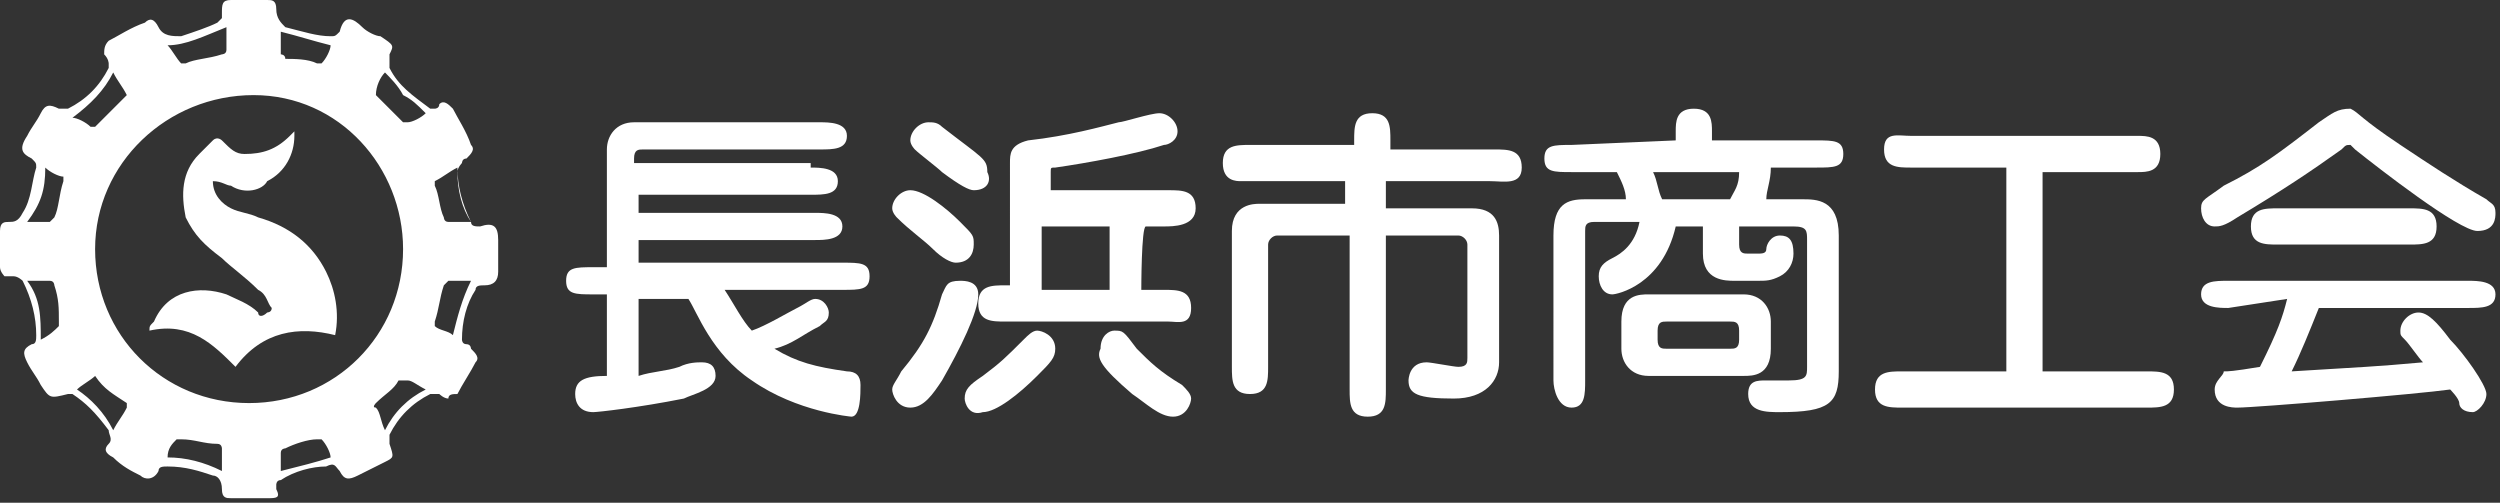 <?xml version="1.0" encoding="utf-8"?>
<!-- Generator: Adobe Illustrator 26.5.0, SVG Export Plug-In . SVG Version: 6.00 Build 0)  -->
<svg version="1.1" id="_レイヤー_2" xmlns="http://www.w3.org/2000/svg" xmlns:xlink="http://www.w3.org/1999/xlink" x="0px"
	 y="0px" viewBox="0 0 55.2 11.1" style="enable-background:new 0 0 55.2 11.1;" xml:space="preserve">
<rect x="0" y="0" width="55.2" height="11.1" fill="#333333" stroke="none"/>
<style type="text/css">
	.st0{fill:#FFFFFF;}
</style>
<g id="_レイヤー_1-2">
	<path class="st0" d="M9.9,8.8c-0.1,0-0.2-0.1-0.2-0.1c-0.1,0-0.1,0-0.2,0C9.1,8.9,8.8,9.2,8.6,9.6c0,0,0,0.1,0,0.2
		c0.1,0.3,0.1,0.3-0.1,0.4c-0.2,0.1-0.4,0.2-0.6,0.3c-0.2,0.1-0.3,0.1-0.4-0.1c-0.1-0.1-0.1-0.2-0.3-0.1c-0.3,0-0.7,0.1-1,0.3
		c-0.1,0-0.1,0.1-0.1,0.1c0,0,0,0,0,0.1C6.2,11,6.1,11,5.9,11c-0.2,0-0.5,0-0.8,0C5,11,4.9,11,4.9,10.8c0-0.2-0.1-0.3-0.2-0.3
		c-0.3-0.1-0.6-0.2-1-0.2c-0.1,0-0.2,0-0.2,0.1c-0.1,0.2-0.3,0.2-0.4,0.1c-0.2-0.1-0.4-0.2-0.6-0.4C2.3,10,2.3,9.9,2.4,9.8
		c0.1-0.1,0-0.2,0-0.3C2.1,9.1,1.9,8.9,1.6,8.7c0,0-0.1,0-0.1,0C1.1,8.8,1.1,8.8,0.9,8.5C0.8,8.3,0.7,8.2,0.6,8
		C0.5,7.8,0.5,7.7,0.7,7.6c0.1,0,0.1-0.1,0.1-0.2c0-0.4-0.1-0.8-0.3-1.2c0,0-0.1-0.1-0.2-0.1s-0.1,0-0.2,0C0.1,6.1,0,6,0,5.9
		c0-0.3,0-0.5,0-0.8c0-0.2,0.1-0.2,0.2-0.2c0.1,0,0.2,0,0.3-0.2c0.2-0.3,0.2-0.7,0.3-1c0-0.1,0-0.1-0.1-0.2c0,0,0,0,0,0
		C0.5,3.4,0.4,3.3,0.6,3c0.1-0.2,0.2-0.3,0.3-0.5C1,2.3,1.1,2.3,1.3,2.4c0.1,0,0.1,0,0.2,0c0.4-0.2,0.7-0.5,0.9-0.9c0,0,0-0.1,0-0.1
		c0,0,0-0.1-0.1-0.2c0-0.1,0-0.2,0.1-0.3c0.2-0.1,0.5-0.3,0.8-0.4c0.1-0.1,0.2-0.1,0.3,0.1c0,0,0,0,0,0c0.1,0.2,0.3,0.2,0.5,0.2
		c0.3-0.1,0.6-0.2,0.8-0.3c0,0,0.1-0.1,0.1-0.1c0,0,0-0.1,0-0.1C4.9,0.1,4.9,0,5.1,0c0.2,0,0.3,0,0.5,0c0.1,0,0.2,0,0.3,0
		C6,0,6.1,0,6.1,0.2c0,0.2,0.1,0.3,0.2,0.4C6.7,0.7,7,0.8,7.3,0.8c0.1,0,0.1,0,0.2-0.1C7.6,0.3,7.8,0.4,8,0.6
		c0.1,0.1,0.3,0.2,0.4,0.2C8.7,1,8.7,1,8.6,1.2c0,0.1,0,0.2,0,0.3c0.2,0.4,0.5,0.6,0.9,0.9c0,0,0.1,0,0.1,0c0,0,0.1,0,0.1-0.1
		c0.1-0.1,0.2,0,0.3,0.1c0.1,0.2,0.3,0.5,0.4,0.8c0.1,0.1,0,0.2-0.1,0.3c-0.1,0-0.1,0.1-0.1,0.1c0,0-0.1,0.1-0.1,0.2
		c0,0.4,0.1,0.8,0.3,1.1c0,0.1,0.1,0.1,0.2,0.1C10.9,4.9,11,5,11,5.3c0,0.2,0,0.4,0,0.7c0,0.2-0.1,0.3-0.3,0.3c-0.1,0-0.2,0-0.2,0.1
		c-0.2,0.3-0.3,0.7-0.3,1.1c0,0,0,0.1,0.1,0.1s0.1,0.1,0.1,0.1c0.1,0.1,0.2,0.2,0.1,0.3c-0.1,0.2-0.3,0.5-0.4,0.7
		C10,8.7,9.9,8.7,9.9,8.8 M5.5,8.9c1.9,0,3.4-1.5,3.4-3.4c0-1.8-1.4-3.4-3.3-3.4c-1.9,0-3.5,1.5-3.5,3.4C2.1,7.4,3.6,8.9,5.5,8.9
		 M9.4,2.5C9.2,2.3,9.1,2.2,8.9,2.1C8.8,1.9,8.6,1.7,8.5,1.6C8.4,1.7,8.3,1.9,8.3,2.1c0.2,0.2,0.4,0.4,0.6,0.6c0,0,0.1,0,0.1,0
		C9.1,2.7,9.3,2.6,9.4,2.5 M0.6,6.2C0.9,6.6,0.9,7,0.9,7.5c0.2-0.1,0.3-0.2,0.4-0.3c0,0,0-0.1,0-0.1C1.3,6.8,1.3,6.6,1.2,6.3
		c0,0,0-0.1-0.1-0.1C1,6.2,0.8,6.2,0.6,6.2 M10.4,6.2c-0.2,0-0.3,0-0.5,0c0,0-0.1,0.1-0.1,0.1C9.7,6.6,9.7,6.8,9.6,7.1
		c0,0,0,0.1,0,0.1C9.7,7.3,9.9,7.3,10,7.4C10.1,7,10.2,6.6,10.4,6.2 M1.6,2.6C1.7,2.6,1.9,2.7,2,2.8c0.1,0,0.1,0,0.1,0
		c0.2-0.2,0.3-0.3,0.5-0.5c0,0,0.1-0.1,0.2-0.2C2.7,1.9,2.6,1.8,2.5,1.6C2.3,2,2,2.3,1.6,2.6 M9.4,8.6C9.2,8.5,9.1,8.4,9,8.4
		c-0.1,0-0.1,0-0.2,0C8.7,8.6,8.5,8.7,8.3,8.9c0,0-0.1,0.1,0,0.1c0.1,0.1,0.1,0.3,0.2,0.5C8.7,9.1,9,8.8,9.4,8.6 M3.7,1
		C3.8,1.1,3.9,1.3,4,1.4c0,0,0.1,0,0.1,0c0.2-0.1,0.5-0.1,0.8-0.2c0,0,0.1,0,0.1-0.1c0-0.2,0-0.4,0-0.5C4.5,0.8,4.1,1,3.7,1
		 M3.7,10.1c0.4,0,0.8,0.1,1.2,0.3c0-0.2,0-0.4,0-0.5c0,0,0-0.1-0.1-0.1C4.5,9.8,4.3,9.7,4,9.7c0,0-0.1,0-0.1,0
		C3.8,9.8,3.7,9.9,3.7,10.1 M10.1,3.7C9.9,3.8,9.8,3.9,9.6,4c0,0,0,0.1,0,0.1c0.1,0.2,0.1,0.5,0.2,0.7c0,0,0,0.1,0.1,0.1
		c0.2,0,0.3,0,0.5,0C10.2,4.5,10.1,4.1,10.1,3.7 M6.2,0.7c0,0.2,0,0.3,0,0.5c0,0,0.1,0,0.1,0.1C6.5,1.3,6.8,1.3,7,1.4
		c0,0,0.1,0,0.1,0C7.2,1.3,7.3,1.1,7.3,1C6.9,0.9,6.6,0.8,6.2,0.7 M0.6,4.9c0.2,0,0.3,0,0.5,0c0,0,0.1-0.1,0.1-0.1
		c0.1-0.2,0.1-0.5,0.2-0.8c0,0,0-0.1,0-0.1C1.3,3.9,1.1,3.8,1,3.7C1,4.2,0.9,4.5,0.6,4.9 M2.1,8.3C2,8.4,1.8,8.5,1.7,8.6
		C2,8.8,2.3,9.1,2.5,9.5C2.6,9.3,2.7,9.2,2.8,9c0,0,0-0.1,0-0.1C2.5,8.7,2.3,8.6,2.1,8.3 M6.2,10.4c0.4-0.1,0.8-0.2,1.1-0.3
		C7.3,10,7.2,9.8,7.1,9.7c0,0-0.1,0-0.1,0C6.8,9.7,6.5,9.8,6.3,9.9c0,0-0.1,0-0.1,0.1C6.2,10.1,6.2,10.2,6.2,10.4"/>
	<g>
		<path class="st0" d="M7.4,7.4C6.6,7.2,5.8,7.3,5.2,8.1c-0.5-0.5-1-1-1.9-0.8c0-0.1,0-0.1,0.1-0.2c0.3-0.7,1-0.8,1.6-0.6
			c0.2,0.1,0.5,0.2,0.7,0.4C5.7,7,5.8,7,5.9,6.9c0,0,0.1,0,0.1-0.1C5.9,6.7,5.9,6.5,5.7,6.4C5.4,6.1,5.1,5.9,4.9,5.7
			C4.5,5.4,4.3,5.2,4.1,4.8C4,4.3,4,3.8,4.4,3.4c0.1-0.1,0.2-0.2,0.3-0.3c0.1-0.1,0.2,0,0.2,0c0.2,0.2,0.3,0.3,0.5,0.3
			c0.4,0,0.7-0.1,1-0.4c0,0,0,0,0.1-0.1c0,0,0,0.1,0,0.1c0,0.4-0.2,0.8-0.6,1C5.8,4.2,5.4,4.3,5.1,4.1C5,4.1,4.9,4,4.7,4
			c0,0.3,0.2,0.5,0.4,0.6c0.2,0.1,0.4,0.1,0.6,0.2C6.4,5,6.9,5.4,7.2,6C7.4,6.4,7.5,6.9,7.4,7.4C7.5,7.3,7.5,7.3,7.4,7.4"/>
		<g>
			<path class="st0" d="M17.9,3.7c0.2,0,0.6,0,0.6,0.3s-0.3,0.3-0.6,0.3h-3.8v0.4H18c0.2,0,0.6,0,0.6,0.3S18.2,5.3,18,5.3h-3.9v0.5
				h4.5c0.4,0,0.6,0,0.6,0.3s-0.2,0.3-0.6,0.3H16c0.2,0.3,0.4,0.7,0.6,0.9c0.3-0.1,0.8-0.4,1-0.5c0.2-0.1,0.3-0.2,0.4-0.2
				c0.2,0,0.3,0.2,0.3,0.3c0,0.2-0.1,0.2-0.2,0.3c-0.4,0.2-0.6,0.4-1,0.5c0.5,0.3,0.9,0.4,1.6,0.5c0.2,0,0.3,0.1,0.3,0.3
				S19,9.2,18.8,9.2c0,0-1.2-0.1-2.2-0.8c-0.9-0.6-1.2-1.5-1.4-1.8h-1.1v1.7c0.3-0.1,0.6-0.1,0.9-0.2c0.2-0.1,0.4-0.1,0.5-0.1
				c0.2,0,0.3,0.1,0.3,0.3c0,0.3-0.5,0.4-0.7,0.5c-1,0.2-1.9,0.3-2,0.3c-0.3,0-0.4-0.2-0.4-0.4c0-0.3,0.2-0.4,0.7-0.4V6.5h-0.3
				c-0.4,0-0.6,0-0.6-0.3s0.2-0.3,0.6-0.3h0.3V3.3c0-0.3,0.2-0.6,0.6-0.6h4.1c0.2,0,0.6,0,0.6,0.3s-0.3,0.3-0.6,0.3h-3.9
				c-0.1,0-0.2,0-0.2,0.2v0.1H17.9z"/>
			<path class="st0" d="M21.1,5.8c-0.1,0-0.3-0.1-0.5-0.3c-0.2-0.2-0.5-0.4-0.8-0.7c0,0-0.1-0.1-0.1-0.2c0-0.2,0.2-0.4,0.4-0.4
				c0.3,0,0.8,0.4,1.1,0.7c0.3,0.3,0.3,0.3,0.3,0.5S21.4,5.8,21.1,5.8L21.1,5.8z M19.9,8.2c0.5-0.6,0.7-1,0.9-1.7
				c0.1-0.2,0.1-0.3,0.4-0.3c0.1,0,0.4,0,0.4,0.3c0,0.4-0.4,1.2-0.8,1.9C20.6,8.7,20.4,9,20.1,9c-0.3,0-0.4-0.3-0.4-0.4
				C19.7,8.5,19.8,8.4,19.9,8.2z M21.5,4.2c-0.1,0-0.3-0.1-0.7-0.4c-0.1-0.1-0.5-0.4-0.6-0.5c0,0-0.1-0.1-0.1-0.2
				c0-0.2,0.2-0.4,0.4-0.4c0.1,0,0.2,0,0.3,0.1c0.9,0.7,1,0.7,1,1C21.9,4,21.8,4.2,21.5,4.2z M21.3,8.8c0-0.2,0.1-0.3,0.4-0.5
				c0.4-0.3,0.5-0.4,0.9-0.8c0.1-0.1,0.2-0.2,0.3-0.2c0.1,0,0.4,0.1,0.4,0.4c0,0.2-0.1,0.3-0.4,0.6c-0.4,0.4-0.9,0.8-1.2,0.8
				C21.4,9.2,21.3,8.9,21.3,8.8L21.3,8.8z M25.2,6.4h0.5c0.3,0,0.6,0,0.6,0.4S26,7.1,25.8,7.1h-3.6c-0.3,0-0.6,0-0.6-0.4
				s0.3-0.4,0.6-0.4h0.1V3.6c0-0.2,0-0.4,0.4-0.5c0.9-0.1,1.6-0.3,2-0.4c0.1,0,0.7-0.2,0.9-0.2c0.2,0,0.4,0.2,0.4,0.4
				c0,0.2-0.2,0.3-0.3,0.3c-0.6,0.2-1.7,0.4-2.4,0.5c-0.1,0-0.1,0-0.1,0.1v0.4h2.6c0.3,0,0.6,0,0.6,0.4S25.9,5,25.7,5h-0.4
				C25.2,5,25.2,6.4,25.2,6.4z M24.5,5H23v1.4h1.5V5z M24.6,7.3c0.2,0,0.2,0,0.5,0.4c0.3,0.3,0.5,0.5,1,0.8c0.1,0.1,0.2,0.2,0.2,0.3
				c0,0.1-0.1,0.4-0.4,0.4c-0.3,0-0.6-0.3-0.9-0.5c-0.7-0.6-0.8-0.8-0.7-1C24.3,7.4,24.5,7.3,24.6,7.3z"/>
			<path class="st0" d="M29.9,3.1c0-0.3,0-0.6,0.4-0.6c0.4,0,0.4,0.3,0.4,0.6v0.2h2.3c0.3,0,0.6,0,0.6,0.4S33.2,4,32.9,4h-2.3v0.6
				h1.9c0.5,0,0.6,0.3,0.6,0.6v2.8c0,0.4-0.3,0.8-1,0.8c-0.8,0-1-0.1-1-0.4c0,0,0-0.4,0.4-0.4c0.1,0,0.6,0.1,0.7,0.1
				c0.2,0,0.2-0.1,0.2-0.2V5.4c0-0.1-0.1-0.2-0.2-0.2h-1.6v3.4c0,0.3,0,0.6-0.4,0.6c-0.4,0-0.4-0.3-0.4-0.6V5.2h-1.6
				c-0.1,0-0.2,0.1-0.2,0.2v2.7c0,0.3,0,0.6-0.4,0.6s-0.4-0.3-0.4-0.6v-3c0-0.6,0.5-0.6,0.6-0.6h1.9V4h-2.3C27.3,4,27,4,27,3.6
				s0.3-0.4,0.6-0.4h2.3L29.9,3.1L29.9,3.1z"/>
			<path class="st0" d="M37,3.1V2.9c0-0.2,0-0.5,0.4-0.5c0.4,0,0.4,0.3,0.4,0.5v0.2h2.3c0.4,0,0.6,0,0.6,0.3s-0.2,0.3-0.6,0.3h-1
				C39.1,4,39,4.2,39,4.4h0.8c0.3,0,0.8,0,0.8,0.8v3c0,0.7-0.2,0.9-1.3,0.9c-0.3,0-0.7,0-0.7-0.4c0-0.3,0.2-0.3,0.4-0.3
				c0.1,0,0.4,0,0.5,0c0.4,0,0.4-0.1,0.4-0.3V5.3c0-0.2,0-0.3-0.3-0.3h-1.2v0.4c0,0.2,0.1,0.2,0.2,0.2h0.2c0.1,0,0.2,0,0.2-0.1
				c0-0.1,0.1-0.3,0.3-0.3c0.2,0,0.3,0.1,0.3,0.4c0,0.2-0.1,0.4-0.3,0.5c-0.2,0.1-0.3,0.1-0.5,0.1h-0.5c-0.2,0-0.7,0-0.7-0.6V5H37
				c-0.3,1.3-1.3,1.5-1.4,1.5c-0.2,0-0.3-0.2-0.3-0.4c0-0.2,0.1-0.3,0.3-0.4c0.2-0.1,0.5-0.3,0.6-0.8h-1c-0.2,0-0.2,0.1-0.2,0.2v3.3
				c0,0.3,0,0.6-0.3,0.6s-0.4-0.4-0.4-0.6V5.2c0-0.7,0.3-0.8,0.7-0.8h0.9c0-0.2-0.1-0.4-0.2-0.6h-1c-0.4,0-0.6,0-0.6-0.3
				s0.2-0.3,0.6-0.3L37,3.1L37,3.1z M38.5,6.5c0.4,0,0.6,0.3,0.6,0.6v0.6c0,0.6-0.4,0.6-0.6,0.6h-2.1c-0.4,0-0.6-0.3-0.6-0.6V7.1
				c0-0.6,0.4-0.6,0.6-0.6H38.5z M36.5,3.8c0.1,0.2,0.1,0.4,0.2,0.6h1.5c0.1-0.2,0.2-0.3,0.2-0.6C38.4,3.8,36.5,3.8,36.5,3.8z
				 M38.4,7.3c0-0.2-0.1-0.2-0.2-0.2h-1.4c-0.1,0-0.2,0-0.2,0.2v0.2c0,0.2,0.1,0.2,0.2,0.2h1.4c0.1,0,0.2,0,0.2-0.2V7.3z"/>
			<path class="st0" d="M44.3,3.7h-2.1c-0.3,0-0.6,0-0.6-0.4S41.9,3,42.2,3h5c0.2,0,0.5,0,0.5,0.4s-0.3,0.4-0.5,0.4h-2.1v4.4h2.3
				c0.3,0,0.6,0,0.6,0.4s-0.3,0.4-0.6,0.4H42c-0.3,0-0.6,0-0.6-0.4s0.3-0.4,0.6-0.4h2.3V3.7z"/>
			<path class="st0" d="M53,3.2c0.6,0.4,1.2,0.8,1.9,1.2c0.1,0.1,0.2,0.1,0.2,0.3c0,0.1,0,0.4-0.4,0.4S52.5,3.7,52,3.3
				c-0.1-0.1-0.1-0.1-0.1-0.1c-0.1,0-0.1,0-0.2,0.1c-0.7,0.5-1.3,0.9-2.3,1.5C49.1,5,49,5,48.9,5c-0.2,0-0.3-0.2-0.3-0.4
				c0-0.2,0.1-0.2,0.5-0.5c0.8-0.4,1.2-0.7,2.1-1.4c0.3-0.2,0.4-0.3,0.7-0.3C52.1,2.5,52.1,2.6,53,3.2z M49.2,6.8
				c-0.2,0-0.6,0-0.6-0.3s0.3-0.3,0.6-0.3h5.3c0.2,0,0.6,0,0.6,0.3s-0.3,0.3-0.6,0.3h-3.3c-0.2,0.5-0.4,1-0.6,1.4
				c1.6-0.1,1.8-0.1,2.9-0.2c-0.1-0.1-0.3-0.4-0.4-0.5C53,7.4,53,7.4,53,7.3c0-0.2,0.2-0.4,0.4-0.4c0.2,0,0.4,0.2,0.7,0.6
				c0.3,0.3,0.8,1,0.8,1.2c0,0.2-0.2,0.4-0.3,0.4c-0.2,0-0.3-0.1-0.3-0.2c0-0.1-0.2-0.3-0.2-0.3c-0.7,0.1-4.3,0.4-4.7,0.4
				c-0.1,0-0.5,0-0.5-0.4c0-0.2,0.2-0.3,0.2-0.4c0.1,0,0.2,0,0.8-0.1c0.4-0.8,0.5-1.1,0.6-1.5L49.2,6.8L49.2,6.8z M53.2,4.6
				c0.3,0,0.6,0,0.6,0.4s-0.3,0.4-0.6,0.4h-2.9c-0.3,0-0.6,0-0.6-0.4s0.3-0.4,0.6-0.4H53.2z"/>
		</g>
	</g>
</g>
</svg>
